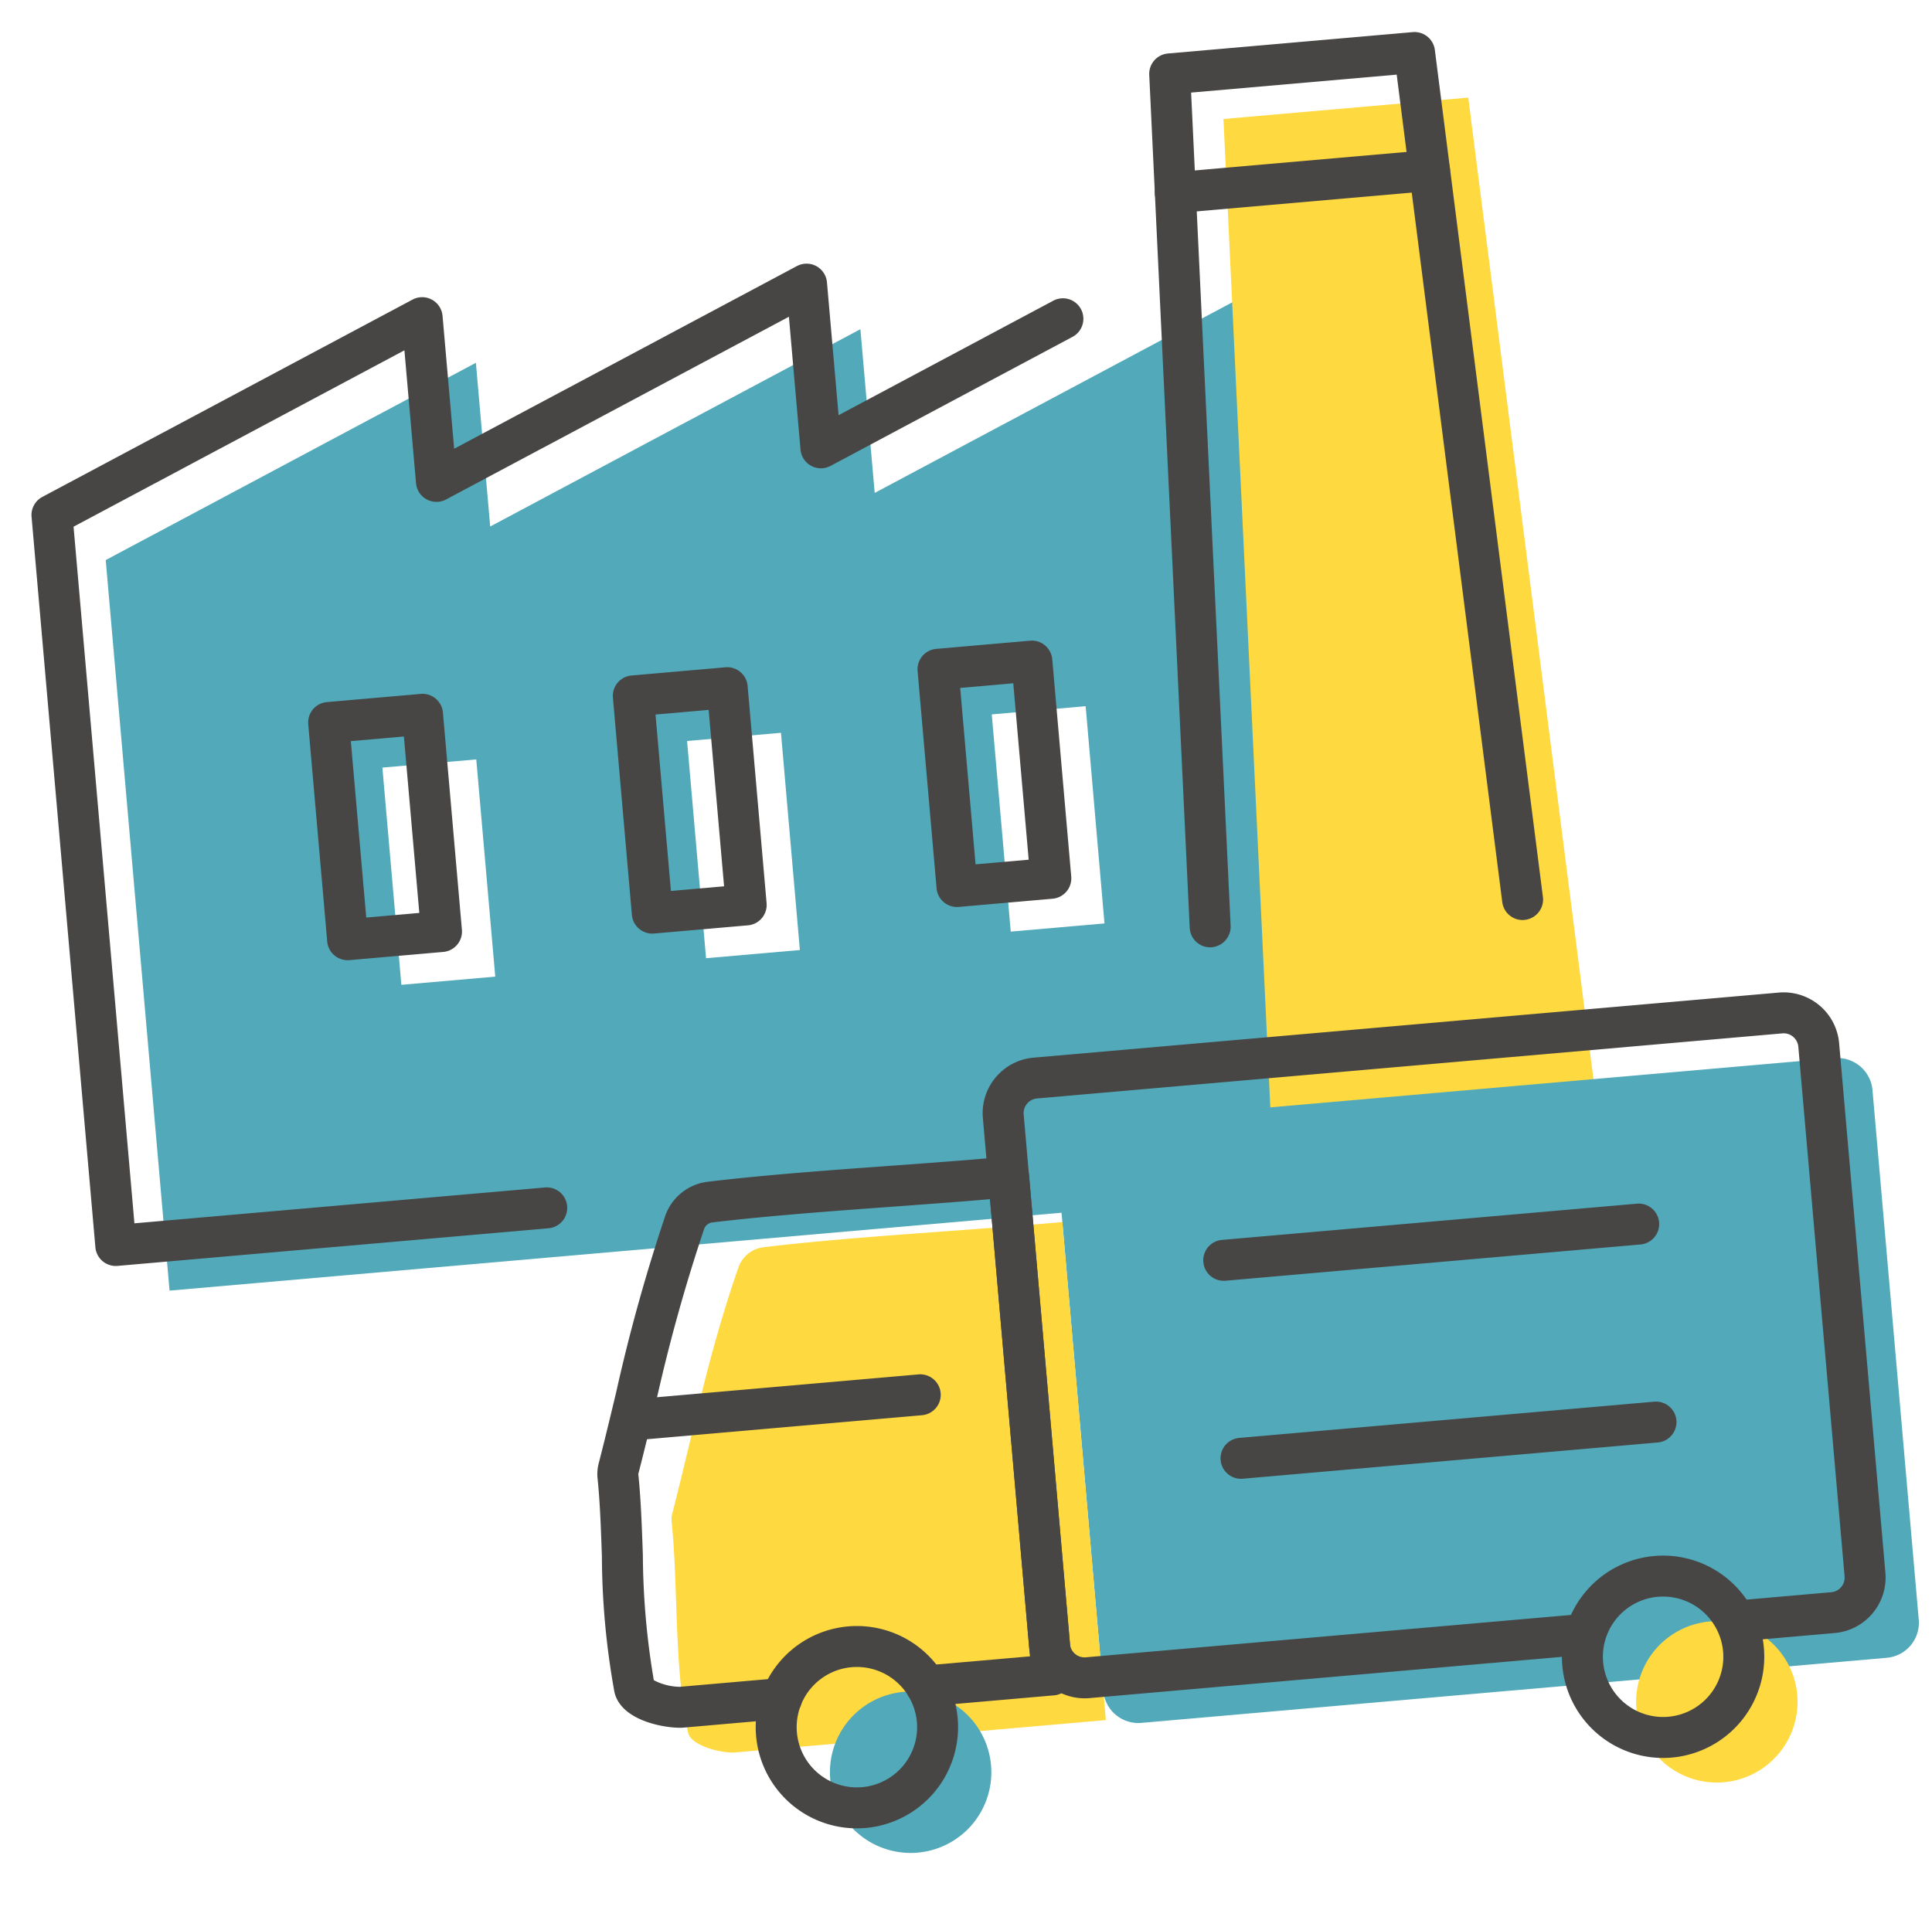<svg xmlns="http://www.w3.org/2000/svg" xmlns:xlink="http://www.w3.org/1999/xlink" width="123.816" height="123.053" viewBox="0 0 123.816 123.053"><defs><clipPath id="a"><rect width="114.357" height="113.518" fill="none"/></clipPath></defs><g transform="matrix(0.996, -0.087, 0.087, 0.996, 0, 9.967)"><path d="M54.612,28.693V18.156L29.872,28.693V18.156L5.133,28.693V75.709H79.35V18.156ZM27.684,57.471H21.642V43.491h6.041Zm19.6,0H41.247V43.491h6.041Zm19.6,0H60.852V43.491h6.041Z" transform="translate(-0.639 -2.262)" fill="#52a9b9"/><path d="M104.839,5.133H89.087L86.345,74.086H107.58Z" transform="translate(-10.757 -0.64)" fill="#ffd940"/><g clip-path="url(#a)"><path d="M120.91,77.542H72.95A2.255,2.255,0,0,0,70.695,79.8v34.082a2.255,2.255,0,0,0,2.255,2.255h47.96a2.255,2.255,0,0,0,2.255-2.255V79.8a2.255,2.255,0,0,0-2.255-2.255" transform="translate(-8.807 -9.66)" fill="#52a9b9"/><path d="M47.629,84.509a1.961,1.961,0,0,0-1.69,1.115c-2.477,5.523-3.728,10.042-5.625,15.42a1.334,1.334,0,0,0-.075.456c.067,4.218-.676,9.38-.124,13.6.11.829,1.932,1.48,2.844,1.52h23.9V84.566c-5.889.034-13.342-.251-19.23-.057" transform="translate(-4.972 -10.52)" fill="#ffd940"/><path d="M60.56,123.027a5.173,5.173,0,1,1-5.174-5.174,5.174,5.174,0,0,1,5.174,5.174" transform="translate(-6.256 -14.683)" fill="#52a9b9"/><path d="M119.816,123.027a5.173,5.173,0,1,1-5.174-5.174,5.174,5.174,0,0,1,5.174,5.174" transform="translate(-13.638 -14.683)" fill="#ffd940"/><path d="M26.213,58.57h-6.04a1.313,1.313,0,0,1-1.313-1.313V43.277a1.312,1.312,0,0,1,1.313-1.313h6.04a1.312,1.312,0,0,1,1.313,1.313v13.98a1.313,1.313,0,0,1-1.313,1.313m-4.727-2.626H24.9V44.59H21.486Z" transform="translate(-2.35 -5.228)" fill="#474645"/><path d="M48.608,58.57H42.567a1.314,1.314,0,0,1-1.313-1.313V43.277a1.313,1.313,0,0,1,1.313-1.313h6.041a1.312,1.312,0,0,1,1.313,1.313v13.98a1.313,1.313,0,0,1-1.313,1.313M43.88,55.944H47.3V44.59H43.88Z" transform="translate(-5.14 -5.228)" fill="#474645"/><path d="M71,58.57H64.962a1.313,1.313,0,0,1-1.313-1.313V43.277a1.312,1.312,0,0,1,1.313-1.313H71a1.313,1.313,0,0,1,1.313,1.313v13.98A1.314,1.314,0,0,1,71,58.57m-4.728-2.626H69.69V44.59H66.275Z" transform="translate(-7.93 -5.228)" fill="#474645"/><path d="M101.667,11.33H85.31a1.313,1.313,0,1,1,0-2.626h16.357a1.313,1.313,0,1,1,0,2.626" transform="translate(-10.465 -1.084)" fill="#474645"/><path d="M51.566,125.694a6.486,6.486,0,1,1,6.486-6.487,6.494,6.494,0,0,1-6.486,6.487m0-10.347a3.86,3.86,0,1,0,3.86,3.86,3.864,3.864,0,0,0-3.86-3.86" transform="translate(-5.616 -14.043)" fill="#474645"/><path d="M117.089,113.626h-5.982a1.313,1.313,0,0,1,0-2.626h5.982a.943.943,0,0,0,.942-.942V75.976a.943.943,0,0,0-.942-.942H69.129a.943.943,0,0,0-.942.942v34.082a.943.943,0,0,0,.942.942h31.715a1.313,1.313,0,0,1,0,2.626H69.129a3.573,3.573,0,0,1-3.568-3.568V75.976a3.573,3.573,0,0,1,3.568-3.568h47.96a3.572,3.572,0,0,1,3.568,3.568v34.082a3.572,3.572,0,0,1-3.568,3.568" transform="translate(-8.168 -9.021)" fill="#474645"/><path d="M110.822,125.694a6.486,6.486,0,1,1,6.487-6.487,6.494,6.494,0,0,1-6.487,6.487m0-10.347a3.86,3.86,0,1,0,3.861,3.86,3.864,3.864,0,0,0-3.861-3.86" transform="translate(-12.998 -14.043)" fill="#474645"/><path d="M56.531,97.411H38.886a1.313,1.313,0,1,1,0-2.626H56.531a1.313,1.313,0,0,1,0,2.626" transform="translate(-4.681 -11.809)" fill="#474645"/><path d="M63.04,114.111h-8.1a1.313,1.313,0,1,1,0-2.626h6.79V82.062c-1.955,0-4.029-.032-6.2-.062-4-.056-8.134-.114-11.673,0a.653.653,0,0,0-.538.343,109.8,109.8,0,0,0-4.051,10.812c-.487,1.459-.983,2.946-1.532,4.5.025,1.643-.065,3.366-.16,5.19a49.3,49.3,0,0,0,0,8.066,3.71,3.71,0,0,0,1.622.568h6.433a1.313,1.313,0,0,1,0,2.626h-6.49c-1.058-.045-3.891-.755-4.146-2.66a49.676,49.676,0,0,1-.043-8.738c.094-1.778.182-3.458.158-5.013a2.655,2.655,0,0,1,.145-.905c.548-1.552,1.04-3.025,1.521-4.47A112.131,112.131,0,0,1,40.92,81.267a3.3,3.3,0,0,1,2.847-1.89c3.6-.119,7.766-.061,11.8,0,2.655.038,5.16.073,7.467.06a1.286,1.286,0,0,1,.934.382,1.316,1.316,0,0,1,.388.931V112.8a1.313,1.313,0,0,1-1.313,1.313" transform="translate(-4.332 -9.88)" fill="#474645"/><path d="M108.737,89.532h-26.7a1.313,1.313,0,0,1,0-2.626h26.7a1.313,1.313,0,1,1,0,2.626" transform="translate(-10.057 -10.827)" fill="#474645"/><path d="M108.737,104.089h-26.7a1.313,1.313,0,1,1,0-2.626h26.7a1.313,1.313,0,0,1,0,2.626" transform="translate(-10.057 -12.641)" fill="#474645"/><path d="M103.274,57.329a1.313,1.313,0,0,1-1.311-1.261L99.838,2.626H86.61L84.485,56.069a1.328,1.328,0,0,1-1.365,1.26,1.313,1.313,0,0,1-1.26-1.365l2.175-54.7A1.314,1.314,0,0,1,85.348,0H101.1a1.314,1.314,0,0,1,1.312,1.261l2.175,54.7a1.314,1.314,0,0,1-1.26,1.365h-.053" transform="translate(-10.198)" fill="#474645"/><path d="M29.042,73.2H1.313A1.312,1.312,0,0,1,0,71.889V24.873a1.313,1.313,0,0,1,.8-1.208L25.538,13.128a1.312,1.312,0,0,1,1.827,1.208v8.55l22.911-9.758A1.313,1.313,0,0,1,52.1,14.336v8.55l14.316-6.1a1.313,1.313,0,1,1,1.029,2.415L51.306,26.081a1.314,1.314,0,0,1-1.828-1.208V16.322L26.566,26.081a1.314,1.314,0,0,1-1.828-1.208V16.322L2.626,25.742V70.575H29.042a1.313,1.313,0,1,1,0,2.626" transform="translate(0 -1.622)" fill="#474645"/></g></g></svg>